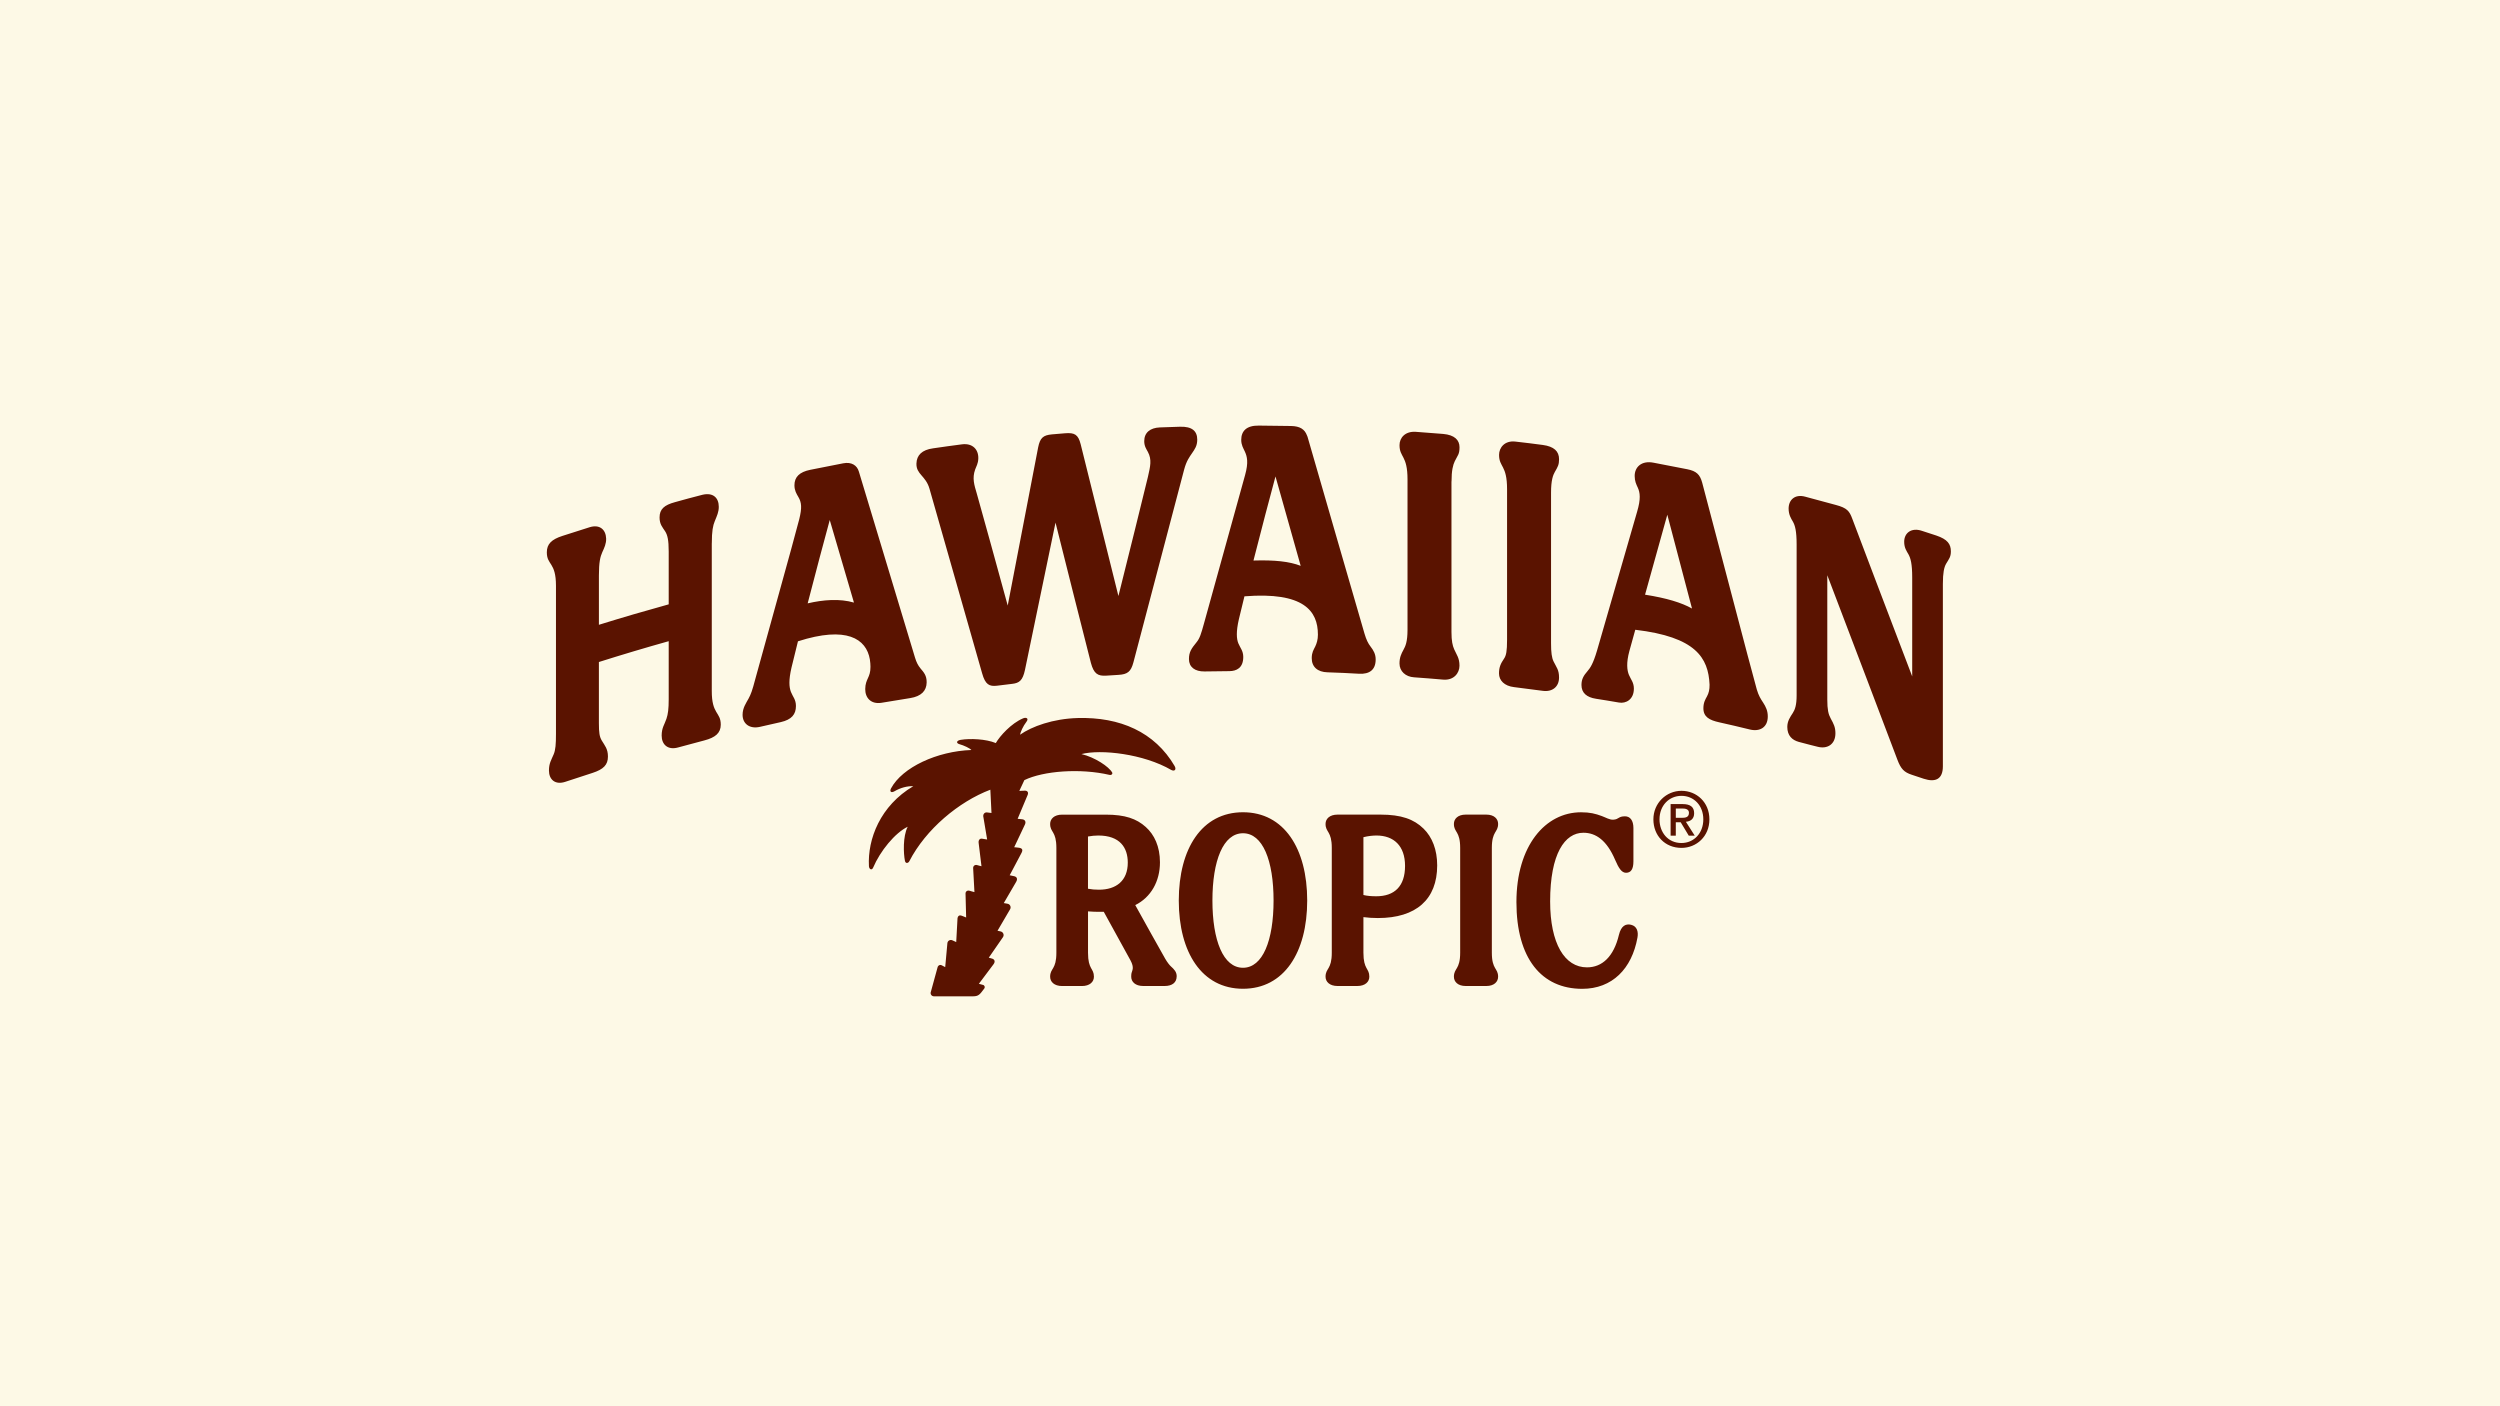 <svg width="160" height="90" viewBox="0 0 160 90" fill="none" xmlns="http://www.w3.org/2000/svg">
<rect width="160" height="90" fill="#FDF9E6"/>
<g clip-path="url(#clip0_2004_108)">
<path d="M92.894 30.82V40.448C92.894 41.026 92.963 41.312 93.065 41.549C93.216 41.9 93.407 42.102 93.407 42.606C93.407 43.069 93.052 43.553 92.365 43.496C91.864 43.453 90.992 43.379 90.501 43.348C89.957 43.314 89.568 42.962 89.568 42.461C89.568 42.08 89.678 41.848 89.824 41.583C89.944 41.364 90.081 41.086 90.081 40.304V30.685C90.081 29.122 89.569 29.289 89.569 28.488C89.569 28.026 89.923 27.59 90.612 27.637C91.131 27.673 91.894 27.73 92.367 27.772C93.088 27.837 93.409 28.16 93.409 28.623C93.409 29.086 93.291 29.133 93.106 29.518C92.99 29.756 92.898 30.112 92.898 30.82H92.894ZM123.921 34.273C123.596 34.165 123.299 34.074 122.995 33.971C122.336 33.751 121.868 34.1 121.868 34.674C121.868 35.069 122.027 35.272 122.141 35.475C122.281 35.728 122.381 36.089 122.381 36.957V43.291C120.954 39.547 118.936 34.252 118.546 33.2C118.366 32.713 118.217 32.508 117.493 32.317C117.152 32.226 115.897 31.885 115.525 31.786C114.874 31.611 114.471 31.991 114.471 32.549C114.471 32.944 114.63 33.187 114.744 33.382C114.883 33.626 114.984 33.978 114.984 34.846V44.507C114.984 45.121 114.879 45.416 114.742 45.627C114.573 45.889 114.387 46.144 114.387 46.525C114.387 47.084 114.703 47.365 115.117 47.48C115.711 47.646 115.997 47.704 116.317 47.79C116.939 47.957 117.467 47.646 117.467 46.931C117.467 46.54 117.355 46.329 117.165 45.983C117.014 45.707 116.947 45.415 116.947 44.778V36.814C118.23 40.183 121.021 47.517 121.43 48.613C121.657 49.219 121.865 49.423 122.351 49.584C122.743 49.714 122.743 49.716 123.122 49.841C123.88 50.088 124.344 49.859 124.344 49.045V37.363C124.344 36.657 124.422 36.3 124.552 36.079C124.739 35.762 124.856 35.645 124.856 35.288C124.856 34.825 124.643 34.515 123.921 34.273ZM99.519 30.188C99.698 29.877 99.78 29.742 99.78 29.393C99.78 28.88 99.456 28.574 98.738 28.477C98.248 28.41 97.522 28.321 96.983 28.261C96.298 28.183 95.94 28.649 95.94 29.112C95.94 29.912 96.452 29.745 96.452 31.309V40.942C96.452 41.677 96.397 41.95 96.26 42.151C96.043 42.469 95.936 42.702 95.936 43.099C95.936 43.551 96.285 43.903 96.894 43.975C97.402 44.035 98.215 44.142 98.736 44.213C99.353 44.298 99.779 43.952 99.779 43.362C99.779 42.862 99.613 42.715 99.43 42.336C99.311 42.094 99.267 41.752 99.267 41.166V31.524C99.267 30.742 99.389 30.412 99.517 30.188H99.519ZM45.556 34.777C45.556 33.976 45.629 33.635 45.746 33.353C45.885 33.012 46.002 32.773 46.002 32.435C46.002 31.864 45.642 31.498 44.944 31.669C44.359 31.812 43.692 32.004 43.201 32.137C42.511 32.323 42.212 32.585 42.212 33.119C42.212 33.553 42.398 33.742 42.565 33.999C42.719 34.236 42.797 34.559 42.797 35.296V38.678C41.305 39.089 39.811 39.526 38.33 39.987V36.826C38.33 35.991 38.415 35.627 38.548 35.337C38.675 35.064 38.804 34.79 38.793 34.467C38.774 33.895 38.381 33.538 37.726 33.746C37.144 33.929 36.481 34.142 35.992 34.299C35.302 34.523 34.997 34.814 34.997 35.348C34.997 36.184 35.582 35.957 35.582 37.486V46.969C35.582 47.624 35.554 47.998 35.435 48.277C35.28 48.646 35.133 48.849 35.133 49.315C35.133 49.886 35.526 50.252 36.179 50.036C36.757 49.844 37.411 49.635 37.928 49.464C38.618 49.238 38.908 48.953 38.908 48.419C38.908 47.923 38.704 47.717 38.514 47.396C38.369 47.15 38.329 46.904 38.329 46.279V42.369C39.809 41.9 41.302 41.455 42.797 41.036V44.748C42.797 45.374 42.753 45.699 42.653 46.001C42.529 46.371 42.347 46.576 42.346 47.076C42.346 47.646 42.732 48.019 43.388 47.84C44.003 47.672 44.58 47.517 45.081 47.386C45.775 47.204 46.127 46.917 46.129 46.383C46.13 45.548 45.549 45.744 45.554 44.218C45.557 42.744 45.554 35.934 45.554 34.772L45.556 34.777ZM58.897 42.762C59.129 43.036 59.311 43.233 59.306 43.674C59.3 44.208 58.96 44.566 58.252 44.678C57.606 44.78 57.08 44.873 56.418 44.978C55.746 45.085 55.369 44.668 55.375 44.098C55.382 43.436 55.716 43.379 55.71 42.676C55.71 42.544 55.699 42.383 55.671 42.202C55.445 40.88 54.182 40.045 51.069 41.044C50.886 41.773 50.738 42.367 50.657 42.721C50.465 43.546 50.503 43.981 50.621 44.286C50.74 44.592 50.94 44.767 50.94 45.184C50.94 45.72 50.664 46.056 49.974 46.214C49.483 46.326 49.128 46.41 48.629 46.52C47.975 46.667 47.525 46.319 47.525 45.748C47.525 45.303 47.749 45.002 47.91 44.705C48.054 44.437 48.14 44.22 48.348 43.426C48.593 42.492 50.884 34.316 51.152 33.228C51.333 32.494 51.303 32.158 51.094 31.805C50.974 31.602 50.844 31.39 50.844 31.058C50.844 30.523 51.169 30.208 51.857 30.068C52.347 29.969 53.258 29.791 53.964 29.652C54.499 29.547 54.854 29.784 54.968 30.183C55.307 31.322 58.325 41.302 58.561 42.088C58.652 42.393 58.764 42.601 58.899 42.76L58.897 42.762ZM54.653 38.565C54.159 36.881 53.565 34.858 53.104 33.281C52.765 34.512 52.2 36.649 51.691 38.615C52.69 38.381 53.739 38.3 54.653 38.565ZM76.624 28.139C76.624 27.589 76.294 27.285 75.513 27.311C75.036 27.327 74.692 27.335 74.226 27.355C73.617 27.381 73.231 27.681 73.231 28.233C73.231 28.561 73.367 28.74 73.466 28.925C73.729 29.419 73.62 29.844 73.466 30.524C73.32 31.166 72.021 36.373 71.579 38.146C71.039 35.993 69.285 28.912 69.162 28.428C69.003 27.806 68.772 27.681 68.166 27.729C67.887 27.751 67.598 27.774 67.322 27.8C66.754 27.852 66.564 28.03 66.442 28.628C66.306 29.305 64.942 36.417 64.494 38.755C64.067 37.196 62.713 32.263 62.516 31.594C62.357 31.049 62.206 30.614 62.411 30.045C62.48 29.851 62.602 29.674 62.612 29.339C62.628 28.764 62.243 28.354 61.574 28.436C60.915 28.517 60.334 28.607 59.717 28.693C59.012 28.789 58.668 29.126 58.652 29.666C58.632 30.364 59.24 30.433 59.486 31.274C59.707 32.031 62.703 42.544 62.854 43.085C63.058 43.82 63.318 43.944 63.812 43.885C64.114 43.85 64.482 43.801 64.778 43.767C65.237 43.715 65.452 43.553 65.598 42.875C65.775 42.051 67.272 34.803 67.553 33.447C67.887 34.782 69.642 41.768 69.816 42.419C70.004 43.122 70.258 43.278 70.806 43.241C71.056 43.224 71.329 43.207 71.584 43.192C72.156 43.156 72.378 42.997 72.539 42.39C72.849 41.221 75.58 30.839 75.78 30.071C75.931 29.49 76.135 29.235 76.288 29.008C76.458 28.755 76.624 28.544 76.624 28.134V28.139ZM87.72 41.385C87.898 41.619 88.048 41.861 88.043 42.221C88.037 42.872 87.645 43.151 86.997 43.121C86.332 43.088 85.676 43.044 84.963 43.028C84.326 43.013 83.945 42.681 83.951 42.111C83.955 41.744 84.073 41.585 84.177 41.372C84.266 41.188 84.349 40.93 84.346 40.617V40.607C84.344 39.107 83.447 37.863 79.644 38.165C79.488 38.794 79.361 39.31 79.287 39.635C79.105 40.424 79.136 40.885 79.253 41.171C79.374 41.465 79.569 41.654 79.569 42.046C79.569 42.754 79.129 42.949 78.683 42.953C78.17 42.96 77.605 42.966 77.095 42.973C76.473 42.983 76.093 42.692 76.093 42.184C76.093 41.734 76.244 41.515 76.579 41.104C76.785 40.851 76.868 40.58 77.062 39.878C77.325 38.935 79.384 31.487 79.684 30.409C79.913 29.589 79.816 29.216 79.67 28.898C79.573 28.685 79.439 28.487 79.439 28.151C79.439 27.589 79.774 27.227 80.561 27.238C81.089 27.246 81.862 27.248 82.633 27.264C83.193 27.276 83.497 27.467 83.645 27.865C83.659 27.892 83.672 27.922 83.682 27.954C84.033 29.169 87.09 39.756 87.325 40.542C87.445 40.947 87.554 41.171 87.72 41.386V41.385ZM83.244 36.214C82.714 34.332 82.084 32.102 81.631 30.492C81.284 31.76 80.719 33.928 80.222 35.874C81.57 35.832 82.526 35.933 83.244 36.214ZM112.834 44.955C113.018 45.239 113.138 45.494 113.138 45.856C113.138 46.556 112.622 46.842 111.992 46.688C111.307 46.52 110.733 46.384 110.029 46.228C109.407 46.09 109.011 45.887 109.017 45.316C109.02 44.949 109.152 44.743 109.243 44.577C109.365 44.353 109.415 44.135 109.412 43.822V43.816C109.334 42.094 108.529 40.761 104.658 40.305C104.502 40.869 104.37 41.338 104.284 41.653C104.068 42.434 104.133 42.91 104.252 43.194C104.374 43.487 104.568 43.678 104.568 44.069C104.568 44.777 104.052 45.04 103.615 44.963C102.998 44.855 102.649 44.801 102.143 44.721C101.548 44.629 101.214 44.346 101.214 43.838C101.214 43.463 101.354 43.236 101.596 42.957C101.768 42.757 101.958 42.495 102.211 41.633C102.57 40.412 104.453 33.85 104.776 32.747C105.017 31.93 104.966 31.526 104.818 31.208C104.719 30.995 104.62 30.797 104.619 30.463C104.617 29.901 105.049 29.462 105.822 29.612C106.484 29.74 107.285 29.893 107.983 30.031C108.569 30.148 108.798 30.364 108.941 30.893C109.279 32.132 112.2 43.341 112.435 44.127C112.555 44.532 112.685 44.728 112.833 44.955H112.834ZM105.283 38.06C106.665 38.277 107.616 38.568 108.288 38.945C107.764 36.951 107.152 34.622 106.708 32.942C106.354 34.212 105.791 36.236 105.283 38.06ZM95.879 52.729C95.879 52.406 95.624 52.135 95.127 52.135H93.802C93.305 52.135 93.05 52.406 93.05 52.729C93.05 53.289 93.451 53.172 93.451 54.265V60.974C93.451 62.067 93.05 61.95 93.05 62.51C93.05 62.833 93.305 63.104 93.802 63.104H95.127C95.624 63.104 95.879 62.833 95.879 62.51C95.879 61.95 95.478 62.067 95.478 60.974V54.265C95.478 53.172 95.879 53.289 95.879 52.729ZM91.105 53.03C91.662 53.575 91.98 54.382 91.98 55.386C91.98 57.561 90.633 58.755 88.183 58.755C87.863 58.755 87.558 58.735 87.259 58.696V60.974C87.259 62.067 87.637 61.95 87.637 62.51C87.637 62.833 87.376 63.104 86.868 63.104H85.604C85.096 63.104 84.835 62.833 84.835 62.51C84.835 61.95 85.234 62.067 85.234 60.974V54.265C85.234 53.172 84.835 53.289 84.835 52.729C84.835 52.406 85.096 52.135 85.604 52.135H88.355C89.678 52.135 90.488 52.426 91.105 53.031V53.03ZM89.923 55.416C89.923 54.134 89.202 53.473 88.095 53.473C87.876 53.473 87.574 53.501 87.259 53.58V57.28C87.506 57.339 87.754 57.361 88.084 57.361C89.241 57.361 89.923 56.727 89.923 55.418V55.416ZM75.307 62.483C75.307 62.875 75.029 63.104 74.538 63.104H73.167C72.657 63.104 72.398 62.833 72.398 62.51C72.398 62.416 72.403 62.343 72.417 62.278C72.451 62.112 72.617 61.952 72.347 61.456C72.037 60.885 71.201 59.37 70.641 58.354C70.566 58.355 70.493 58.357 70.415 58.357C70.152 58.357 69.904 58.352 69.633 58.328V60.976C69.633 62.069 70.011 61.952 70.011 62.512C70.011 62.835 69.749 63.106 69.241 63.106H67.978C67.468 63.106 67.209 62.835 67.209 62.512C67.209 61.952 67.608 62.069 67.608 60.976V54.267C67.608 53.174 67.209 53.291 67.209 52.731C67.209 52.408 67.47 52.137 67.978 52.137H70.774C72.005 52.137 72.735 52.395 73.326 52.924C73.877 53.416 74.237 54.173 74.237 55.191C74.237 56.404 73.659 57.43 72.656 57.926C73.24 58.979 74.153 60.623 74.573 61.359C74.702 61.585 74.857 61.776 74.927 61.838C75.151 62.039 75.309 62.206 75.309 62.486L75.307 62.483ZM69.631 56.879C69.863 56.923 70.071 56.941 70.334 56.941C71.435 56.941 72.178 56.37 72.178 55.207C72.178 54.251 71.678 53.473 70.292 53.473C70.086 53.473 69.857 53.494 69.631 53.536V56.879ZM83.661 57.633C83.661 60.956 82.182 63.281 79.551 63.281C76.921 63.281 75.442 60.956 75.442 57.633C75.442 54.309 76.921 51.984 79.551 51.984C82.182 51.984 83.661 54.309 83.661 57.633ZM81.508 57.633C81.508 55.072 80.816 53.328 79.551 53.328C78.287 53.328 77.595 55.074 77.595 57.633C77.595 60.191 78.287 61.937 79.551 61.937C80.816 61.937 81.508 60.191 81.508 57.633ZM104.395 59.187C104.06 59.104 103.752 59.238 103.609 59.839C103.279 61.219 102.544 61.911 101.566 61.911C100.133 61.911 99.209 60.382 99.209 57.691C99.209 54.629 100.149 53.296 101.337 53.296C102.146 53.296 102.836 53.789 103.369 55.032C103.591 55.55 103.781 55.858 104.065 55.858C104.388 55.858 104.539 55.618 104.539 55.121V52.996C104.539 52.499 104.322 52.244 103.999 52.244C103.559 52.244 103.627 52.434 103.255 52.46C103.013 52.476 102.774 52.32 102.513 52.226C102.101 52.075 101.763 51.986 101.185 51.986C98.902 51.986 97.051 54.127 97.051 57.735C97.051 61.343 98.662 63.285 101.261 63.285C103.185 63.285 104.44 61.995 104.797 60.008C104.867 59.618 104.762 59.279 104.396 59.188L104.395 59.187ZM75.184 49.039C73.904 46.84 71.67 45.882 68.981 45.954C67.39 45.996 66.03 46.495 65.283 47.022C65.31 46.852 65.476 46.473 65.692 46.194C65.866 45.968 65.664 45.889 65.47 45.977C64.724 46.29 63.987 47.107 63.732 47.556C63.091 47.29 62.089 47.253 61.49 47.349C61.212 47.392 61.17 47.563 61.409 47.629C61.683 47.704 62.068 47.884 62.169 48C59.983 48.076 57.752 49.102 57.025 50.458C56.921 50.653 57.025 50.771 57.256 50.636C57.627 50.419 58.059 50.3 58.452 50.316C56.34 51.562 55.517 53.7 55.612 55.434C55.624 55.641 55.799 55.722 55.88 55.53C56.328 54.47 57.278 53.306 58.093 52.911C57.773 53.536 57.824 54.637 57.915 55.088C57.957 55.296 58.132 55.241 58.194 55.123C59.248 53.072 61.363 51.307 63.382 50.541L63.455 52.031C63.442 52.029 63.149 51.992 63.143 51.992C63.013 51.992 62.929 52.088 62.925 52.221L63.177 53.728C63.177 53.728 63.034 53.7 62.838 53.674C62.713 53.658 62.607 53.762 62.633 53.95L62.815 55.439C62.815 55.439 62.659 55.405 62.536 55.366C62.399 55.324 62.269 55.418 62.282 55.572L62.364 57.095C62.24 57.068 62.135 57.029 62.045 57.006C61.904 56.97 61.785 57.056 61.794 57.201L61.833 58.719C61.833 58.719 61.709 58.675 61.553 58.607C61.423 58.552 61.308 58.599 61.281 58.769L61.198 60.292L60.967 60.187C60.834 60.114 60.654 60.187 60.633 60.36L60.493 61.895C60.493 61.895 60.384 61.844 60.277 61.783C60.17 61.721 60.058 61.773 60.014 61.875L59.576 63.473C59.548 63.538 59.555 63.611 59.599 63.678C59.641 63.733 59.701 63.764 59.767 63.764H62.07C62.407 63.764 62.583 63.789 62.794 63.525L62.993 63.268C63.024 63.229 63.032 63.177 63.016 63.13C63 63.083 62.963 63.046 62.914 63.035L62.648 62.963L63.591 61.705C63.709 61.542 63.662 61.391 63.476 61.346L63.282 61.291L64.189 59.979C64.234 59.912 64.244 59.83 64.213 59.755C64.182 59.68 64.117 59.627 64.036 59.61L63.841 59.568L64.64 58.203C64.684 58.134 64.69 58.05 64.658 57.975C64.625 57.902 64.559 57.85 64.481 57.839L64.242 57.797L65.029 56.447C65.125 56.285 65.114 56.129 64.913 56.079C64.809 56.053 64.62 56.017 64.62 56.017L65.369 54.601C65.486 54.387 65.432 54.278 65.179 54.251C65.077 54.234 64.908 54.223 64.908 54.223L65.595 52.77C65.681 52.591 65.601 52.439 65.39 52.431L65.129 52.403L65.77 50.875C65.835 50.719 65.763 50.602 65.596 50.602C65.544 50.605 65.236 50.618 65.236 50.618L65.559 49.928C66.775 49.336 69.139 49.157 71.003 49.592C71.149 49.627 71.219 49.514 71.183 49.448C70.98 49.068 70.064 48.461 69.212 48.261C70.448 47.938 73.19 48.243 74.969 49.282C75.195 49.389 75.289 49.229 75.184 49.047V49.039ZM107.614 54.265C106.559 54.265 105.817 53.484 105.817 52.439C105.817 51.393 106.647 50.612 107.614 50.612C108.582 50.612 109.402 51.344 109.402 52.439C109.402 53.533 108.572 54.265 107.614 54.265ZM107.614 50.934C106.824 50.934 106.208 51.549 106.208 52.439C106.208 53.268 106.746 53.953 107.614 53.953C108.397 53.953 109.012 53.338 109.012 52.439C109.012 51.539 108.397 50.934 107.614 50.934ZM107.252 53.484H106.919V51.461H107.683C108.171 51.461 108.425 51.637 108.425 52.047C108.425 52.408 108.201 52.565 107.897 52.594L108.464 53.484H108.082L107.564 52.624H107.251V53.484H107.252ZM107.624 52.341C107.868 52.341 108.093 52.312 108.093 52.018C108.093 51.775 107.85 51.744 107.653 51.744H107.252V52.34H107.624V52.341Z" fill="#5A1300"/>
</g>
<defs>
<clipPath id="clip0_2004_108">
<rect width="89.857" height="37" fill="white" transform="translate(35 27)"/>
</clipPath>
</defs>
</svg>

